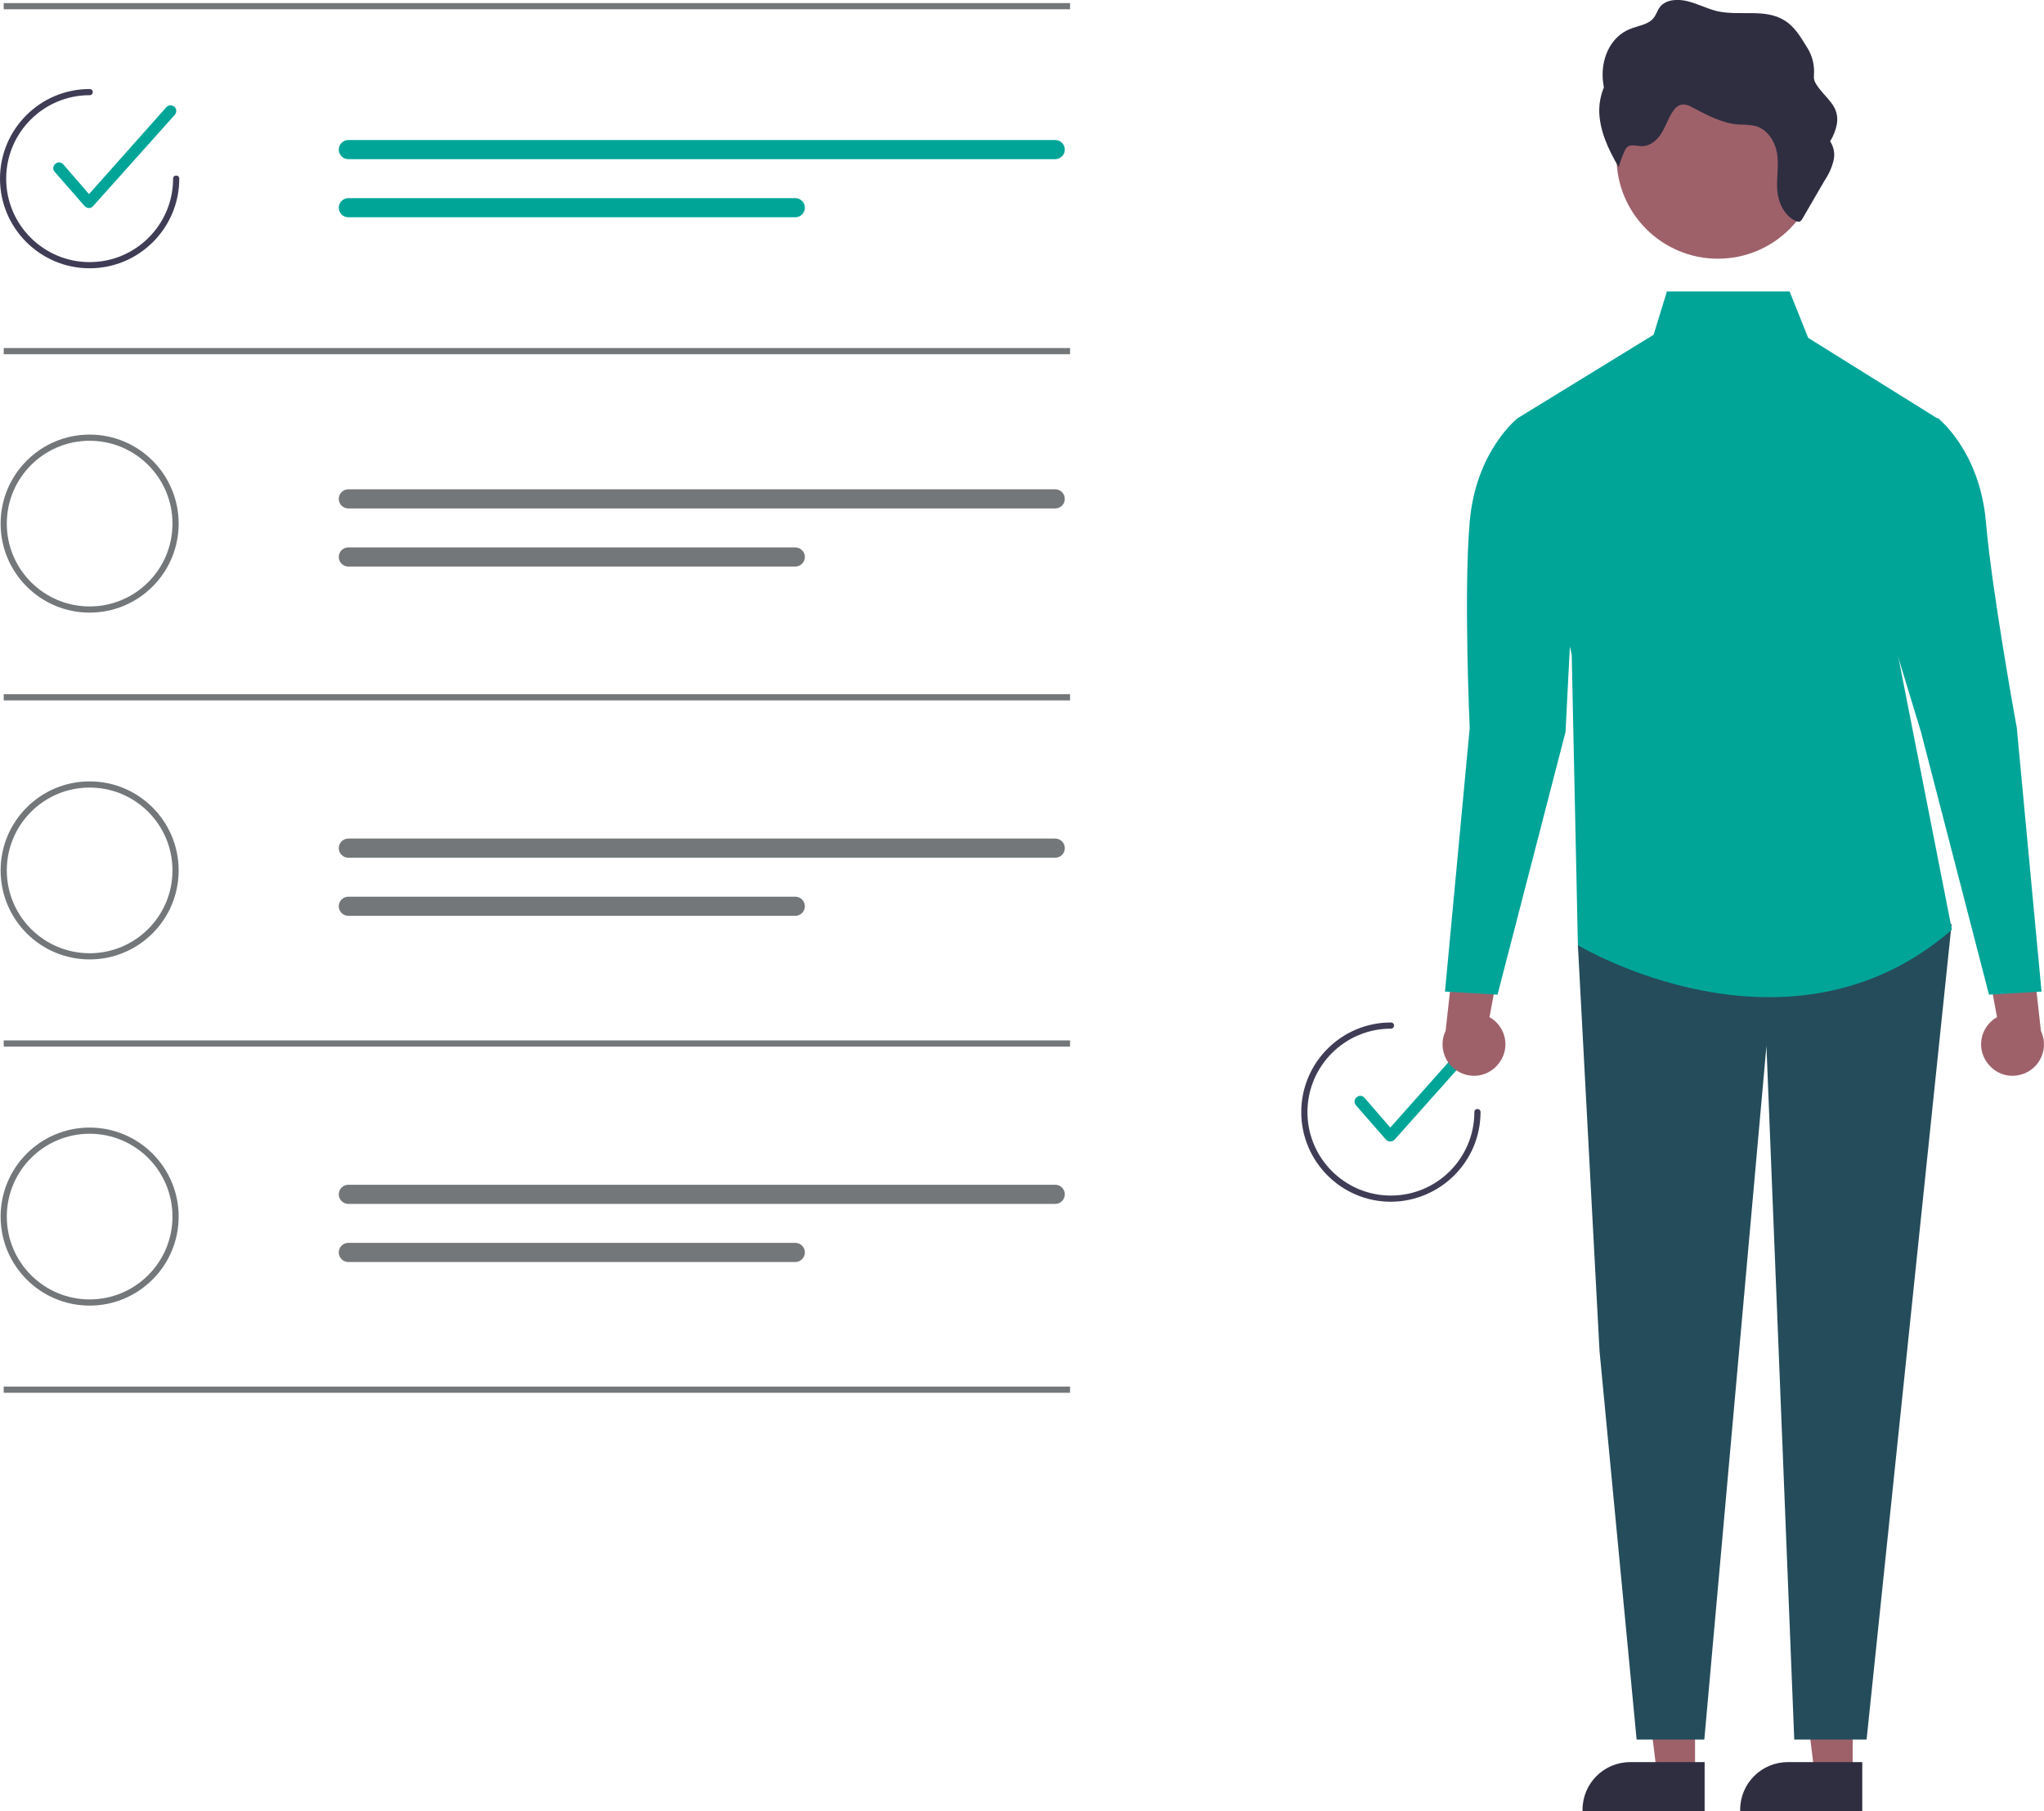 <?xml version="1.0" encoding="utf-8"?>
<!-- Generator: Adobe Illustrator 25.3.1, SVG Export Plug-In . SVG Version: 6.00 Build 0)  -->
<svg version="1.1" id="b7f64fdf-d7f9-485d-b15a-0a455b21a3ad"
	 xmlns="http://www.w3.org/2000/svg" xmlns:xlink="http://www.w3.org/1999/xlink" x="0px" y="0px" viewBox="0 0 661.3 586"
	 style="enable-background:new 0 0 661.3 586;" xml:space="preserve">
<style type="text/css">
	.st0{fill:#00A598;}
	.st1{fill:#737779;}
	.st2{fill:#3F3D56;}
	.st3{fill:#9E616A;}
	.st4{fill:#2F2E41;}
	.st5{fill:#244C5A;}
</style>
<g>
	<path class="st0" d="M112.7,45.3c-1.7,0-3.1,1.4-3.1,3.1c0,1.7,1.4,3.1,3.1,3.1h228.7c1.7,0,3.1-1.4,3.1-3.1c0-1.7-1.4-3.1-3.1-3.1
		H112.7z"/>
	<path class="st0" d="M112.7,64.1c-1.7,0-3.1,1.4-3.1,3.1s1.4,3.1,3.1,3.1h144.6c1.7,0,3.1-1.4,3.1-3.1s-1.4-3.1-3.1-3.1l0,0H112.7z
		"/>
	<path class="st1" d="M112.7,158.3c-1.7,0-3.1,1.4-3.1,3.1c0,1.7,1.4,3.1,3.1,3.1h228.7c1.7,0,3.1-1.4,3.1-3.1
		c0-1.7-1.4-3.1-3.1-3.1H112.7z"/>
	<path class="st1" d="M112.7,177.1c-1.7,0-3.1,1.4-3.1,3.1c0,1.7,1.4,3.1,3.1,3.1h144.6c1.7,0,3.1-1.4,3.1-3.1
		c0-1.7-1.4-3.1-3.1-3.1l0,0H112.7z"/>
	<path class="st1" d="M112.7,271.3c-1.7,0-3.1,1.4-3.1,3.1s1.4,3.1,3.1,3.1h228.7c1.7,0,3.1-1.4,3.1-3.1s-1.4-3.1-3.1-3.1H112.7z"/>
	<path class="st1" d="M112.7,290.1c-1.7,0-3.1,1.4-3.1,3.1s1.4,3.1,3.1,3.1h144.6c1.7,0,3.1-1.4,3.1-3.1s-1.4-3.1-3.1-3.1l0,0H112.7
		z"/>
	<path class="st0" d="M28.8,67.3L28.8,67.3c-0.5,0-1-0.2-1.4-0.6l-9.7-11.1c-0.7-0.8-0.6-1.9,0.2-2.6s1.9-0.6,2.6,0.2l0,0l8.3,9.6
		l25-28.1c0.7-0.8,1.8-0.8,2.6-0.2c0.8,0.7,0.8,1.8,0.2,2.6l0,0L30.1,66.7C29.8,67.1,29.3,67.3,28.8,67.3z"/>
	<path class="st2" d="M29,86.8c-16,0-29-13-29-29s13-29,29-29c0.6,0,1,0.4,1,1s-0.4,1-1,1c-14.9,0-27,12.1-27,27s12.1,27,27,27
		s27-12.1,27-27c0-0.6,0.4-1,1-1s1,0.4,1,1C58,73.8,45,86.8,29,86.8z"/>
	<path class="st0" d="M449.8,369.3L449.8,369.3c-0.5,0-1-0.2-1.4-0.6l-9.7-11.1c-0.7-0.8-0.6-1.9,0.2-2.6c0.8-0.7,1.9-0.6,2.6,0.2
		l0,0l8.3,9.6l25-28.1c0.7-0.8,1.8-0.8,2.6-0.2c0.8,0.7,0.8,1.8,0.2,2.6l0,0l-26.4,29.6C450.8,369.1,450.3,369.3,449.8,369.3z"/>
	<path class="st2" d="M450,388.8c-16,0-29-13-29-29s13-29,29-29c0.6,0,1,0.4,1,1s-0.4,1-1,1c-14.9,0-27,12.1-27,27s12.1,27,27,27
		s27-12.1,27-27l0,0c0-0.6,0.4-1,1-1s1,0.4,1,1C479,375.8,466,388.7,450,388.8z"/>
	<path class="st3" d="M643.3,344.3c-3.6-4.3-3-10.6,1.3-14.2c0.5-0.4,0.9-0.7,1.5-1l-6.5-35.1l17.1,7.2l3.6,32.3
		c2.4,5,0.3,11.1-4.7,13.5C651.3,349.1,646.3,348,643.3,344.3L643.3,344.3z"/>
	<path class="st3" d="M484.7,344.3c3.6-4.3,3-10.6-1.3-14.2c-0.5-0.4-0.9-0.7-1.5-1l6.5-35.1l-17.1,7.2l-3.6,32.3
		c-2.4,5-0.3,11.1,4.7,13.5C476.7,349.1,481.7,348,484.7,344.3L484.7,344.3z"/>
	<polygon class="st3" points="548.4,574.1 536.1,574.1 530.3,526.8 548.4,526.8 	"/>
	<path class="st4" d="M551.5,586H512v-0.5c0-8.5,6.9-15.4,15.4-15.4l0,0h24.1V586z"/>
	<polygon class="st3" points="599.4,574.1 587.1,574.1 581.3,526.8 599.4,526.8 	"/>
	<path class="st4" d="M602.5,586H563v-0.5c0-8.5,6.9-15.4,15.4-15.4l0,0h24.1V586z"/>
	<polygon class="st5" points="526.4,288.3 510.5,305.8 517.5,437.1 529.5,562.8 551.4,562.8 571.5,338.4 580.5,562.8 603.9,562.8 
		631.4,299 	"/>
	<path class="st0" d="M627.5,135.8L585,109.3l-6-15h-39.7l-4.3,14l-44,27l17.5,76.5l2,94c0,0,68,41,121-5L610,191.3L627.5,135.8z"/>
	<path class="st0" d="M504.5,136.8l-13.5-1.5c0,0-13.5,10.5-15.5,33.5s0,66.7,0,66.7l-8,85.3l17,1l22-85l2-39.4L504.5,136.8z"/>
	<path class="st0" d="M613.5,136.8l13.5-1.5c0,0,13.5,10.5,15.5,33.5s10,66.7,10,66.7l8,85.3l-17,1l-22-85l-12-39.4L613.5,136.8z"/>
	<circle class="st3" cx="555.8" cy="50.9" r="32.8"/>
	<path class="st4" d="M593.3,51.5c0.4-2-0.1-4.1-1.2-5.8c1.1-1.7,1.8-3.6,2.2-5.6c0.9-6-3.7-8.2-6.6-12.7c-1.3-2-0.7-2.7-0.8-4.8
		c-0.1-2.8-1-5.5-2.6-7.8c-1.8-3-3.8-6.2-6.8-8.1c-6.4-4.1-14.6-1.4-22-3.1c-3.2-0.8-6.3-2.4-9.5-3.2s-7-0.6-8.9,1.8
		c-0.9,1.1-1.2,2.5-2.1,3.6c-1.7,2.2-5,2.5-7.7,3.6c-5.9,2.4-8.9,8.7-8.8,15c0,1.3,0.2,2.6,0.4,3.9c-1,2.4-1.5,5-1.5,7.6
		c0.1,6.3,2.9,12.4,6.3,18.2c0.5-1.8,1.1-3.5,1.9-5.2c0.2-0.6,0.6-1.1,1.1-1.5c1.1-0.7,2.8-0.2,4.2-0.1c3,0.1,5.3-2,6.7-4.3
		s2.2-5,3.8-7.2c0.7-1.1,1.8-1.9,3.1-2c1.1,0,2.2,0.4,3.1,1c4.8,2.5,9.8,5.2,15.1,5.5c1.8,0,3.6,0.1,5.4,0.5c4,1.2,6.4,5.4,6.9,9.3
		s-0.3,7.7,0,11.5c0.3,3.8,2.2,8.2,6,9.9c0.4,0.2,0.9,0.3,1.3,0.2c0.3-0.2,0.5-0.4,0.7-0.7l7.2-12.4
		C591.8,56.2,592.8,53.9,593.3,51.5z"/>
	<rect x="1.2" y="112.6" class="st1" width="345" height="2"/>
	<rect x="1.2" y="1" class="st1" width="345" height="2"/>
	<rect x="1.2" y="224.6" class="st1" width="345" height="2"/>
	<rect x="1.2" y="336.6" class="st1" width="345" height="2"/>
	<g>
		<path class="st1" d="M29,198.2c-15.9,0-28.8-12.9-28.8-28.8s12.9-28.8,28.8-28.8s28.8,12.9,28.8,28.8S44.9,198.2,29,198.2z
			 M29,142.6c-14.8,0-26.8,12-26.8,26.8s12,26.8,26.8,26.8s26.8-12,26.8-26.8S43.8,142.6,29,142.6z"/>
	</g>
	<g>
		<path class="st1" d="M29,310.4c-15.9,0-28.8-12.9-28.8-28.8s12.9-28.8,28.8-28.8s28.8,12.9,28.8,28.8S44.9,310.4,29,310.4z
			 M29,254.8c-14.8,0-26.8,12-26.8,26.8s12,26.8,26.8,26.8s26.8-12,26.8-26.8S43.8,254.8,29,254.8z"/>
	</g>
	<path class="st1" d="M112.7,383.3c-1.7,0-3.1,1.4-3.1,3.1s1.4,3.1,3.1,3.1h228.7c1.7,0,3.1-1.4,3.1-3.1s-1.4-3.1-3.1-3.1H112.7z"/>
	<path class="st1" d="M112.7,402.1c-1.7,0-3.1,1.4-3.1,3.1s1.4,3.1,3.1,3.1h144.6c1.7,0,3.1-1.4,3.1-3.1s-1.4-3.1-3.1-3.1l0,0H112.7
		z"/>
	<rect x="1.2" y="448.6" class="st1" width="345" height="2"/>
	<g>
		<path class="st1" d="M29,422.4c-15.9,0-28.8-12.9-28.8-28.8s12.9-28.8,28.8-28.8s28.8,12.9,28.8,28.8S44.9,422.4,29,422.4z
			 M29,366.8c-14.8,0-26.8,12-26.8,26.8s12,26.8,26.8,26.8s26.8-12,26.8-26.8S43.8,366.8,29,366.8z"/>
	</g>
</g>
</svg>
